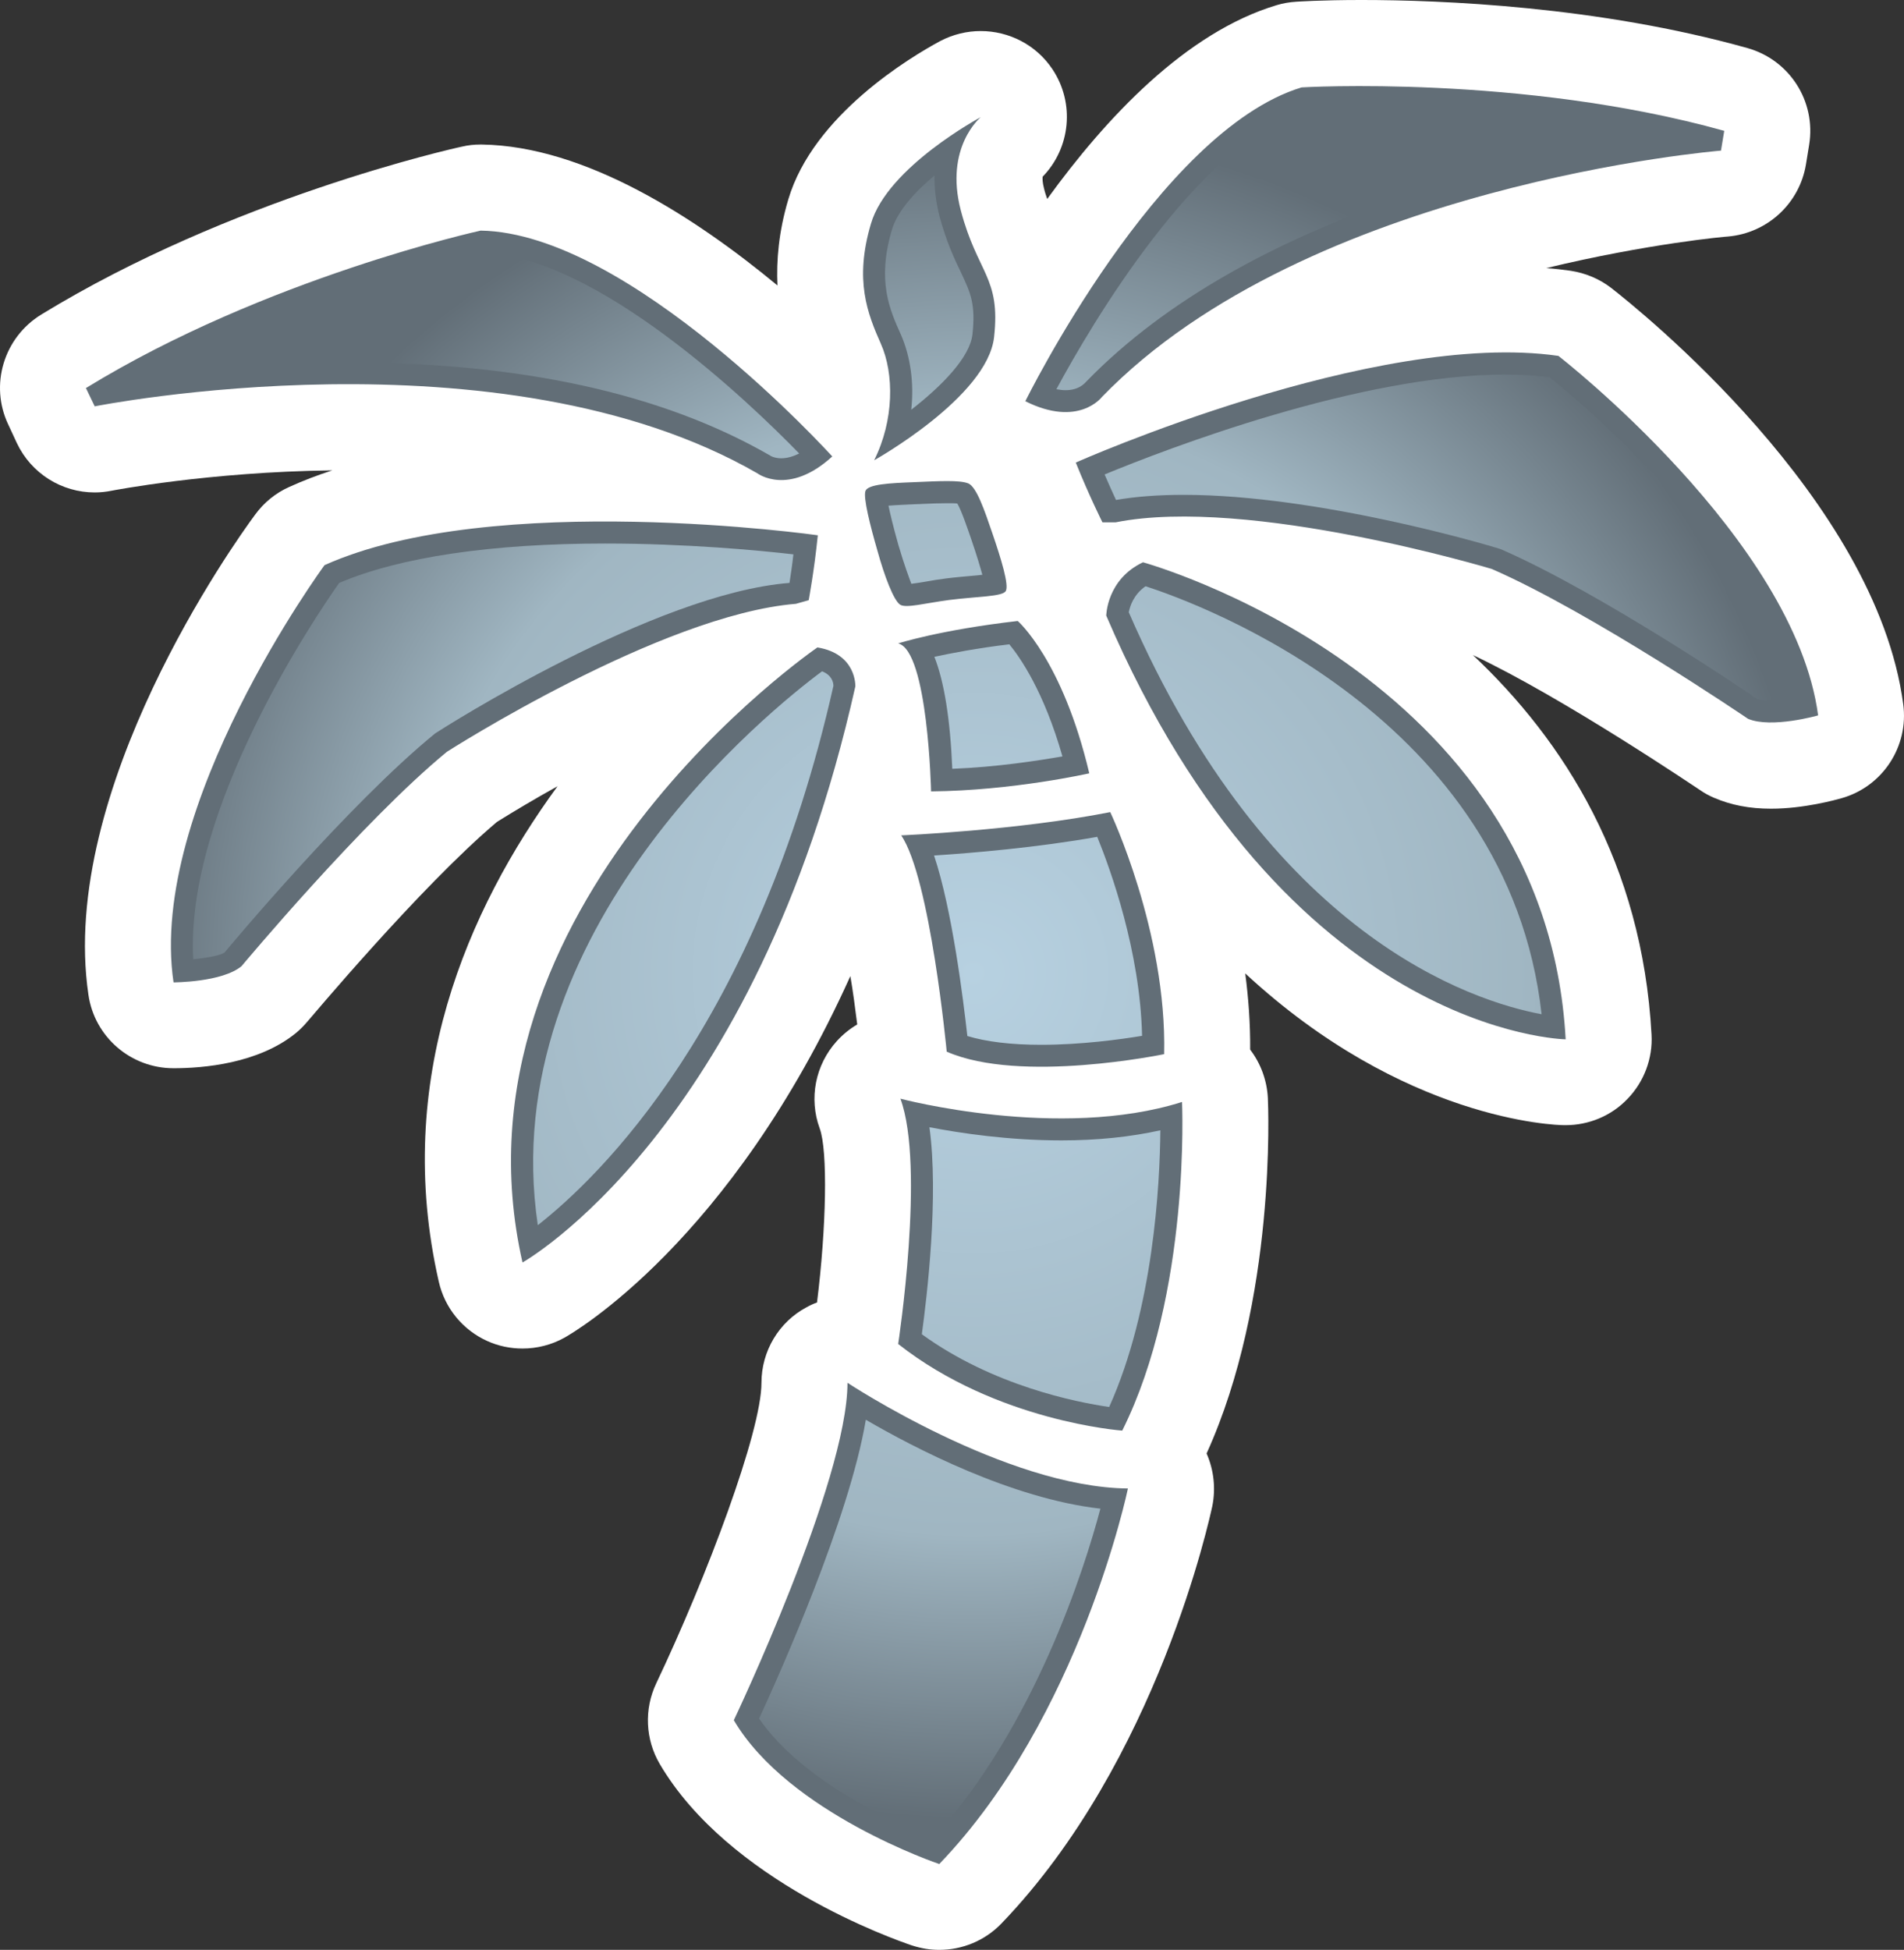 <svg xmlns="http://www.w3.org/2000/svg" width="600" height="614.36"><rect width="100%" height="100%" fill="#333333" stroke="none"/><defs><radialGradient cx="0" cy="0" r="1" fx="0" fy="0" id="a" gradientUnits="userSpaceOnUse" gradientTransform="matrix(17.287 0 0 -17.287 135.56 372.13)" spreadMethod="pad"><stop offset="0" stop-color="#b7d1e1"/><stop offset=".663" stop-color="#a0b6c2"/><stop offset="1" stop-color="#626e77"/></radialGradient></defs><path d="M295.985 614.36c-2.872 0-5.76-.476-8.57-1.383-5.82-1.966-57.78-20.213-79.498-57.166-4.562-7.74-4.977-17.278-1.137-25.388 15.958-33.59 33.176-79.375 33.176-94.734 0-9.952 5.452-19.137 14.222-23.806 1.075-.6 2.15-1.09 3.287-1.505 2.95-23.638 3.425-47.874.845-54.832-3.47-9.476-1.382-20.043 5.407-27.54 1.92-2.103 4.07-3.838 6.42-5.22-.66-5.223-1.32-10.322-2.166-15.237-37.736 83.814-87.407 112.428-90.11 113.933-4.086 2.274-8.647 3.41-13.21 3.41-3.777 0-7.555-.767-11.027-2.334-7.802-3.486-13.5-10.444-15.36-18.784-14.467-63.417 9.063-117.235 37.43-156.047-7.14 3.963-13.668 7.864-19.075 11.227-24.175 20.397-59.27 62.45-59.7 62.865-1.075 1.26-2.273 2.52-3.594 3.61-11.872 9.72-29.336 11.15-38.643 11.15-13.438 0-24.896-9.83-26.816-23.162-9.538-64.615 46.138-142.67 52.56-151.3 2.763-3.78 6.42-6.774 10.734-8.694 4.21-1.92 8.77-3.67 13.562-5.22-39.057.474-69.238 6.357-69.59 6.42-1.737.353-3.55.537-5.285.537-10.382 0-19.982-5.944-24.528-15.543l-2.703-5.82C-3.33 121.32 1.17 106.376 12.997 99.11 72.743 62.527 142.642 46.8 145.575 46.2c1.982-.475 3.902-.66 5.82-.66h.43c32.64.476 67.366 23.038 93.17 44.402-.355-7.802.353-16.803 3.424-27.124 7.91-26.632 38.627-44.88 47.812-49.855 4.13-2.166 8.524-3.18 12.84-3.18 8.754 0 17.4 4.255 22.562 11.996 7.188 10.735 5.698 24.896-3.072 33.896-.06.6-.06 1.797.43 3.67.293 1.26.66 2.336 1.014 3.35 18.538-25.62 43.742-52.498 72.295-61.068 1.982-.6 4.086-.968 6.236-1.09 0 0 7.68-.538 20.52-.538 25.204 0 74.583 1.98 121.55 15.13 13.333 3.715 21.72 16.786 19.507 30.47l-1.014 6.237c-2.044 12.302-12.18 21.61-24.545 22.685-.598 0-25.204 2.21-57.304 9.952 2.704.185 5.223.492 7.742.846 4.623.722 9 2.52 12.717 5.39 8.462 6.605 83.46 66.428 92.046 131.166 1.797 13.317-6.482 25.972-19.445 29.628-1.92.538-11.87 3.302-22.193 3.302-6.788 0-12.61-1.137-17.94-3.425-1.565-.66-3.117-1.49-4.56-2.518-.415-.23-42.606-28.86-71.466-42.467 28.692 27 53.343 65.628 56.292 119.63.414 7.434-2.35 14.822-7.572 20.213-5.1 5.345-12.18 8.28-19.552 8.28h-.354c-2.887 0-50.577-1.49-100.555-47.814 1.013 7.74 1.612 15.835 1.55 24.006 3.302 4.316 5.284 9.646 5.575 15.236.123 2.642 2.704 63.586-19.306 112.013 2.272 5.16 2.933 10.98 1.796 16.618-.72 3.18-17.156 80.266-66.473 131.503-5.223 5.408-12.303 8.28-19.568 8.28" fill="#fff"/><path d="M283.99 263.207c9.184 13.44 14.345 68.148 14.345 68.148 23.27 10.213 68.516.782 68.516.782.892-38.566-16.986-76.257-16.986-76.257-29.09 5.76-65.874 7.326-65.874 7.326m-.246 82.97c7.864 21.302-.706 77.286-.706 77.286 31.07 24.467 70.605 27.293 70.605 27.293 21.656-43.313 18.845-103.55 18.845-103.55-38.643 12.24-88.744-1.03-88.744-1.03m-8.278-201.157s35.71-19.92 37.798-38.827c2.104-18.89-5.222-19.966-10.49-39.887-5.222-19.982 6.297-29.397 6.297-29.397s-29.396 15.713-34.618 33.59c-5.284 17.817-1.075 28.322 3.118 37.8 4.208 9.414 4.208 24.113-2.104 36.722m12.778 6.896c-7.91.293-14.806.66-15.528 2.81-.72 2.105 1.49 10.875 3.78 18.785 2.21 8.047 5.16 15.773 7.187 17.032 1.873 1.152 7.74-.476 15.36-1.49 8.83-1.136 16.863-1.03 17.892-2.826 1.075-1.797-1.382-9.952-4.27-18.354-2.396-7.02-4.915-14.406-7.495-15.543-2.765-1.137-9.415-.723-16.926-.416m-30.656 52.082s-118.54 81.11-92.937 193.784c0 0 73.386-40.916 104.887-181.497 0 0 .476-10.26-11.95-12.287m-2.75-14.883s1.737-9.184 2.874-20.458c0 0-102.29-14.468-155.448 9.415 0 0-55.8 75.95-47.582 131.458 0 0 15.252 0 21.426-5.1 0 0 38.213-45.785 64.738-67.564 0 0 67.32-43.128 109.97-46.614l4.024-1.137zM29.846 128.03s127.91-25.557 208.85 21.12c0 0 9.723 7.325 23.577-5.33 0 0-63.71-70.437-110.815-71.16 0 0-67.733 14.87-124.377 49.61l2.765 5.76zm318.76 65.937c56.644 132.18 144.774 133.5 144.774 133.5-6.298-115.377-133.194-150.303-133.194-150.303-11.458 5.406-11.58 16.803-11.58 16.803m2.994-29.397c41.945-8.34 118.495 14.698 118.495 14.698 31.44 13.685 80.757 47.214 80.757 47.214 7.388 3.118 22.086-1.075 22.086-1.075-7.387-55.554-81.848-113.273-81.848-113.273-57.703-8.34-152.084 33.606-152.084 33.606 4.208 10.49 8.4 18.83 8.4 18.83h4.194zM543.357 41.222c-63.955-17.817-133.193-13.685-133.193-13.685-45.125 13.685-87.055 98.88-87.055 98.88 16.802 8.402 24.113-1.32 24.113-1.32 65.045-67.134 195.105-77.64 195.105-77.64l1.028-6.235zM267.064 435.686c0 31.025-35.817 106.315-35.817 106.315 17.28 29.337 64.738 45.31 64.738 45.31 44.464-46.2 59.455-118.325 59.455-118.325-38.505-.354-88.376-33.3-88.376-33.3m76.196-192.032c-8.447-35.77-22.547-47.997-22.547-47.997-24.482 2.81-37.675 7.065-37.675 7.065 9.415 2.35 10.367 46.63 10.367 46.63 25.864-.245 49.855-5.697 49.855-5.697" fill="#626e77"/><path d="M142.38 389.852c-2.235-.72-4.415-4.446-5.114-5.743.062-.012.13-.02.187-.02.266 0 .383.13.422.172 3.336 3.44 9.094 4.648 11.68 5.03-2.395.5-4.74.587-6.035.587-.594 0-1-.02-1.14-.028m-8.49-2.473c-.308-1.048-.046-1.634.188-2.153.195-.45.27-.99.21-1.536.626.486 1.2 1.072 1.255 1.54.07.633-.04.86-.234 1.274-.134.277-.298.625-.443 1.16-.078.31-.105.586-.1.832-.404-.336-.763-.734-.876-1.117m-15.148-2.978c.957.125 2.375.258 3.996.258 3.547 0 6.45-.637 8.657-1.91 0-.004.085-.055.226-.055.118 0 .24.035.368.098-1.03 1.06-4.148 4.04-6.488 4.12-.445-.104-3.68-.893-6.758-2.51m19.512-2.04c.09-.207.172-.39.234-.523.407.07.87.105 1.387.105 2.79 0 6.305-1.047 6.504-1.113 2.06-.894 5.198-3.023 5.253-3.07.027-.012.113-.04.293-.04.152 0 .308.016.445.04-.675 3.004-4.35 6.086-4.987 6.597-.278.035-.578.054-.895.054-3.008 0-6.972-1.53-8.234-2.05m-3.754-.606l-.125-.004c-.148-.008-.383-.016-.555-.03.032-.154.09-.404.203-.806.122-.418.227-.69.266-.797.08.01.18.025.292.044.13.024.27.047.422.066.19.024.38.04.547.055.063.004.13.012.196.02-.04.144-.105.37-.223.715-.078.226-.203.597-.29.746-.042.007-.112.007-.217.007-.153 0-.328-.007-.516-.015m-11.95-1.62c-.468-.66-3.167-4.642-2.995-7.72.28.027.562.078.644.14.105.126 2.534 3.036 4.32 4.493.18.118 4.503 2.872 7.27 3.087.022.148.054.35.08.586-.706.082-2.198.222-3.866.222-2.324 0-4.207-.277-5.453-.808m16.2-.602c2.887-6.644 7.043-7.98 8.47-8.246-.68 6.097-6.993 8.413-8.126 8.78-.246-.172-.32-.41-.344-.535m-3.988-.914c.2-.507.324-1.272.367-2.296.917.035 1.76.168 2.26.254-.378 1.328-.867 2.03-1.09 2.3-.663-.08-1.18-.18-1.538-.257m-8.137-11.66c1.273.997 4.5 4.114 6.066 11.063 0 .082-.038.223-.233.3-1.043-.772-6.73-5.323-5.832-11.362m8.13 7.583c.374-1.12.6-2.965.683-3.703.386-.117.894-.18 1.515-.18.817 0 1.625.11 2.07.184-.04 1.734-.644 3.402-.92 4.082-1.232-.22-2.572-.332-3.35-.383m-.25-9.82c1.454-1.055 3.165-1.395 3.845-1.493.91 2.024 1.04 4.563 1.05 5.676-.61-.136-1.29-.207-2.03-.207-1.087 0-2.075.148-2.708.27.195-1.41-.05-3.478-.156-4.247m-3.34-7.883c.906-1.317 2.86-2.176 3.574-2.453 2.086 2.297 3.102 5.523 3.43 6.758-1.824.207-3.82 1.246-4.813 1.824-.34-2.032-1.78-5.243-2.19-6.13" fill="url(#a)" transform="matrix(15.359 0 0 -15.359 -1775.373 6022.163)"/></svg>